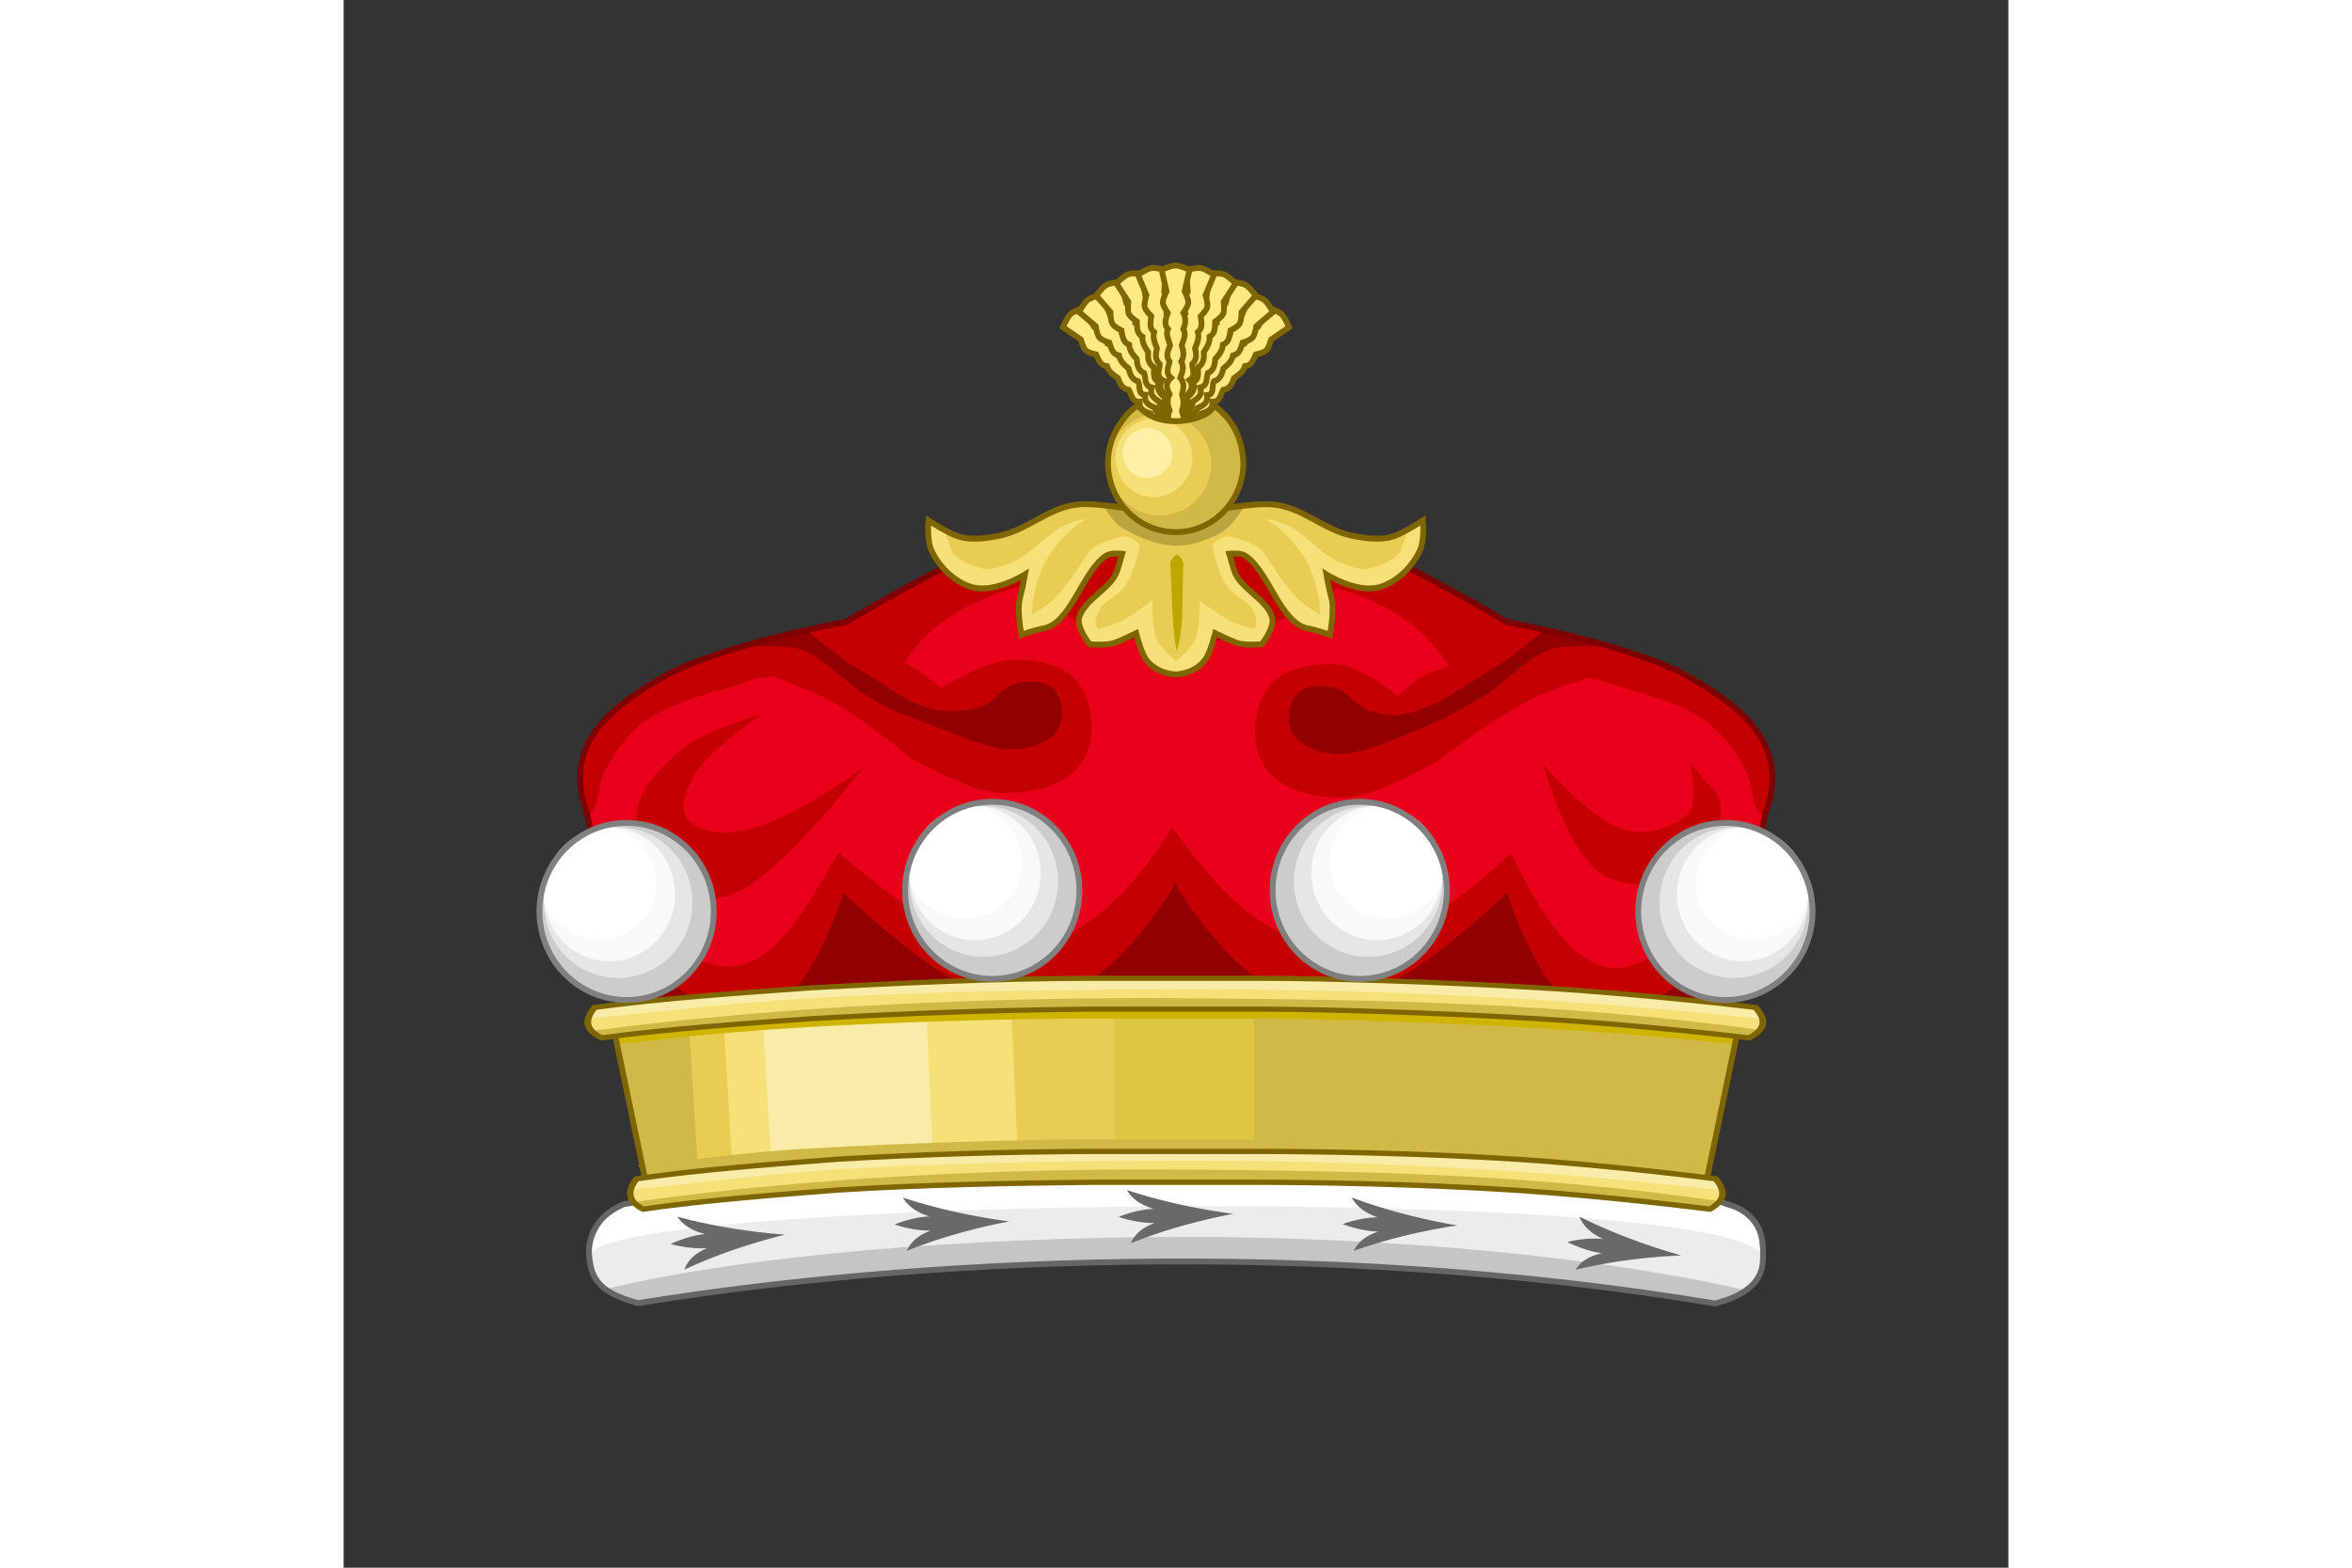 <svg xmlns="http://www.w3.org/2000/svg" width="1200" height="800" viewBox="-32.967 -44.852 285.714 269.109"><rect x="-32.967" y="-44.852" width="285.714" height="269.109" fill="#333333" stroke="none"/><g stroke-width="1.207"><path d="M198.74 148.7H21.04L8.878 95.366C4.635 83.75 11.622 77.436 21.986 71.51c9.523-5.447 31.238-9.391 31.238-9.391s19.495-11.724 28.027-14.024c11.611-3.13 28.494 1.235 28.639 1.235.145 0 17.027-4.365 28.639-1.235 8.532 2.3 28.027 14.024 28.027 14.024s21.714 3.944 31.238 9.391c10.364 5.928 17.35 12.241 13.108 23.857z" fill="#e9001a"/><path d="M10.194 101.536l1.724 7.164 9.12 40h177.457l9.12-40 2.113-7.164c-13.077 9.478-23.915 39.347-42.35 0-27.668 26.674-43.847 16.151-58.096-4.364-21.561 33.926-39.7 18.954-57.28 4.364-9.519 15.869-18.24 34.598-41.808 0z" fill="#c40000"/><path d="M109.767 148.7H21.039l-9.12-40s7.771 12.725 13.553 16.851c2.77 1.977 6.171 3.314 9.514 3.35 2.918.033 6.087-.809 8.362-2.74 4.998-4.246 9.514-17.668 9.514-17.668s11.089 10.403 17.588 14.012c3.766 2.091 7.858 4.105 12.11 4.264 3.867.145 9.605-1.645 12.974-3.655 6.807-4.058 14.993-16.753 14.233-16.753-.76 0 7.426 12.695 14.232 16.753 3.37 2.01 9.108 3.8 12.975 3.655 4.252-.159 8.343-2.173 12.11-4.264 6.499-3.61 17.587-14.012 17.587-14.012s4.517 13.422 9.515 17.667c2.274 1.932 5.443 2.774 8.361 2.742 3.343-.037 6.744-1.374 9.515-3.351 5.781-4.126 13.553-16.851 13.553-16.851l-9.12 40z" fill="#920000"/><g fill="#c40000"><path d="M8.878 95.301c-4.243-11.616 2.744-17.93 13.108-23.857 9.523-5.446 31.238-9.391 31.238-9.391s19.495-11.724 28.027-14.024c11.611-3.13 28.494 1.235 28.639 1.235l.52.472c-19.182 5.981-44.128 3.209-50.96 27.946-9.803-6.762-17.274-7.609-23.55-5.426-6.315 2.195-14.572 3.464-19.628 8.853-1.497 1.596-3.96 4.967-4.8 7.37-1.076 3.084-.496 5.22-2.594 6.822z"/><path d="M210.694 95.301c4.242-11.616-2.744-17.93-13.108-23.857-9.524-5.446-31.238-9.391-31.238-9.391s-19.495-11.724-28.027-14.024c-11.611-3.13-28.494 1.235-28.639 1.235l-.52.472c19.181 5.981 44.128 3.209 50.96 27.946 9.803-6.762 17.274-7.609 23.55-5.426 6.315 2.195 14.572 3.464 19.628 8.853 1.496 1.596 3.96 4.967 4.8 7.37 1.076 3.084.496 5.22 2.594 6.822z"/></g><path d="M36.157 69.595s8.548 3.045 12.664 4.975c6.593 3.091 15.3 10.545 15.3 10.545 4.283 2.352 11.023 6.004 15.848 6.15 4.944.15 11.19-1.1 13.907-5.467 2.313-3.716 1.887-9.773-.647-13.325-2.4-3.365-7.33-4.13-11.32-4.1-4.467.034-12.357 4.891-12.357 4.891s-4.187-3.808-7.473-4.747c-4.41-1.259-11.848-2.194-11.848-2.194zm152.431-.575s-10.586 3.092-15.682 5.226c-7.345 3.075-18.187 11.641-18.187 11.641-4.348 2.214-11.022 6.004-15.847 6.15-4.944.15-11.19-1.1-13.907-5.467-2.313-3.716-1.887-9.773.647-13.325 2.4-3.365 7.33-4.13 11.32-4.1 4.466.034 10.996 5.467 10.996 5.467s3.284-3.43 6.57-4.369c4.41-1.259 10.759-6.509 10.759-6.509z" fill="#c40000"/><path d="M44.914 66.482c4.177 1.063 8.259 5.96 12.008 8.175 5.817 3.439 7.792 3.679 13.62 5.932 4.113 1.59 8.468 3.727 12.808 3.101 2.405-.346 5.3-1.38 6.404-3.664.939-1.941.632-4.916-.8-6.484-1.503-1.645-4.284-1.584-6.405-1.128-2.272.489-3.704 3.07-5.87 3.947-1.515.613-4.803.846-4.803.846s-4.557.192-8.55-2.268c-3.031-1.867-6.013-3.823-9.072-5.638-2.464-1.462-8.005-6.202-8.005-6.202l-12.541 3.383s7.575-.924 11.206 0zm129.743 0c-4.176 1.063-8.258 5.96-12.007 8.175-5.818 3.439-7.793 4.451-13.62 6.704-4.113 1.59-8.468 3.727-12.808 3.101-2.406-.346-5.3-1.38-6.404-3.664-.939-1.941-.632-4.916.8-6.484 1.503-1.645 4.284-1.584 6.404-1.128 2.273.49 3.705 3.07 5.87 3.947 1.516.614 4.804.846 4.804.846s4.556-.58 8.55-3.04c3.03-1.867 6.013-3.823 9.072-5.638 2.463-1.462 8.005-6.202 8.005-6.202l12.541 3.383s-7.575-.924-11.207 0z" fill="#920000"/><path d="M38.952 77.692s-9.966 2.76-13.863 6.072c-3.532 3.003-7.803 6.999-7.777 11.788.034 6.146 3.917 11.736 9.468 13.574 3.197 1.059 7.303-.264 10.143-2.143 7.631-5.053 19.272-20.004 19.272-20.004S41.852 97.62 33.542 98.053c-2.741.142-6.427-.334-7.777-2.858-1.076-2.013.237-4.798 1.353-6.787 2.648-4.722 11.834-10.716 11.834-10.716zm133.892 8.573s4.214 15.28 10.143 18.932c3.798 2.338 9.37 2.303 13.187 0 4.43-2.674 9.547-10.327 6.086-14.289l-4.058-4.643s1.42 6.968-.338 8.573c-2.73 2.491-6.94 3.59-10.481 2.857-5.928-1.228-14.539-11.43-14.539-11.43zM80.878 53.402s8.828 7.022 13.862 9.288c5.231 2.353 10.972 2.89 16.568 2.857 4.576-.027 9.184-.663 13.524-2.5 6.179-2.616 17.582-10.002 17.582-10.002l-27.05-5-5.747 1.428z" fill="#c40000"/><path d="M297.316 732.13H76.793l-15.091-62.649c-5.265-13.645 3.405-21.06 16.266-28.023 11.819-6.398 38.766-11.032 38.766-11.032s24.193-13.771 34.78-16.473c14.41-3.677 35.36 1.45 35.54 1.45.18 0 21.131-5.127 35.54-1.45 10.588 2.702 34.78 16.473 34.78 16.473s26.948 4.634 38.766 11.032c12.862 6.962 21.532 14.378 16.267 28.023z" fill="none" stroke="maroon" transform="matrix(.806 0 0 .851 -40.843 -474.575)"/></g><g stroke-width="1.109"><g fill="#ffe981" stroke="#806600"><path d="M247.993 521.148l-1.213-.896c-.837-.611.369-1.304.053-2.402-.825-.623-1.788-1.117-2.096-2.223-1.027-.434-1.796-1.11-2.095-2.223-1.119-.35-2.224-.71-2.096-2.223-1.544.048-1.543-1.346-2.095-2.223-1.27-.208-1.722-1.18-2.095-2.224-.877-.574-1.753-1.15-2.096-2.223-1.337-.145-1.628-1.266-2.095-2.223 0 0-1.475-.26-1.994-.742-.551-.512-.94-2.052-.94-2.052l-3.454-2.308s.703-1.783 1.403-2.436c.7-.653 2.528-1.23 2.528-1.23l2.063 3.605s1.509.493 1.982 1.078c.446.552.602 2.04.602 2.04 1.07.395 1.732 1.17 2.073 2.245 1.165.306 1.62 1.274 2.073 2.244.952.505 1.84 1.07 2.073 2.244 1.132.337 1.664 1.234 2.073 2.244 1.367.118 1.554 1.336 2.073 2.244.701.457 1.407.772 2.073 2.245.698.56 1.42.405 2.073 2.244 1.164.307-.526 1.451-.075 2.423l-.44 2.503-.358.269z" transform="matrix(-.891 0 0 .913 330.448 -442.6)"/><path d="M248.61 520.552l-2.389-.88c-.77-.694.405-1.482.205-2.607-.756-.705-.41-1.296-.6-2.428-.978-.538-2.206-1.111-2.388-2.25-1.077-.463-2.139-.937-1.854-2.428-1.541-.112-.862-1.676-1.32-2.606-1.243-.338-1.591-1.351-1.855-2.429-.812-.662-1.624-1.325-1.854-2.428-1.314-.283-1.488-1.428-1.854-2.428 0 0-1.44-.41-1.906-.945-.495-.566-.721-2.138-.721-2.138l-3.197-2.653s.883-1.7 1.647-2.278c.764-.577 2.642-.962 2.642-.962l1.678 3.8s1.45.647 1.86 1.278c.386.594.388 2.092.388 2.092 1.024.502 1.602 1.342 1.83 2.446 1.127.425 1.48 1.435 1.829 2.447.895.6 1.718 1.255 1.83 2.447 1.09.452 1.526 1.4 1.829 2.447 1.347.258 1.406 1.49 1.83 2.446.65.527 1.319.913 1.829 2.447.635.63.117.55.576 2.447 1.126.426-.577 1.612-.23 2.626l.194 2.537z" transform="matrix(-.891 0 0 .913 330.448 -442.6)"/><path d="M247.655 520.655l-2.225-1.233c-.655-.804.086-1.54.06-2.683-.64-.813.344-1.714.328-2.862-.883-.681-1.455-1.53-1.462-2.683-.993-.622-1.97-1.252-1.461-2.682-1.506-.346-1.151-1.694-1.462-2.683-1.176-.523-1.366-1.578-1.462-2.683-.702-.778-1.402-1.558-1.461-2.682-1.256-.481-1.253-1.639-1.462-2.683 0 0-1.36-.626-1.74-1.225-.402-.635-.386-2.223-.386-2.223l-2.755-3.11s1.133-1.546 1.976-2c.843-.453 2.757-.548 2.757-.548l1.08 4.012s1.334.86 1.642 1.547c.292.647.065 2.126.065 2.126.935.654 1.377 1.572 1.434 2.698 1.05.592 1.244 1.643 1.435 2.697.792.73 1.506 1.502 1.434 2.697 1.01.614 1.295 1.616 1.435 2.698 1.291.46 1.163 1.687 1.434 2.697.562.62 1.165 1.104 1.435 2.697.532.72-.52.932-.356 2.877 1.048.592-.276 1.642-.087 2.697l-.196 2.537h0z" transform="matrix(-.891 0 0 .913 330.448 -442.6)"/><path d="M248.005 520.85l-2.036-1.526c-.539-.886 1.474-2.08 1.604-3.215-.522-.892-1.222-1.718-1.081-2.857-.782-.796-1.233-1.714-1.082-2.858-.898-.751-1.78-1.51-1.08-2.857-1.445-.548-.91-1.835-1.082-2.857-1.094-.68-1.137-1.75-1.081-2.858-.59-.867-1.177-1.735-1.082-2.857-1.178-.647-1.017-1.794-1.08-2.857 0 0-1.263-.806-1.557-1.451-.312-.684-.079-2.255-.079-2.255l-2.304-3.457s1.334-1.377 2.231-1.711c.897-.335 2.806-.166 2.806-.166l.52 4.121s1.205 1.035 1.417 1.757c.2.68-.227 2.115-.227 2.115.837.775 1.15 1.745 1.053 2.868.958.73 1.007 1.799 1.052 2.869.685.83 1.287 1.693 1.052 2.868.916.745 1.062 1.777 1.053 2.868 1.216.633.921 1.83 1.052 2.868.472.69 1.003 1.252 1.053 2.868.428.785-1.53 1.277-1.633 3.226.957.73 1.009 1.797 1.052 2.868l-.54 2.486h0z" transform="matrix(-.891 0 0 .913 330.448 -442.6)"/><path d="M247.589 521.029l-.47-1.872c-.369-.97-.877-1.914-.542-3.007-.35-.972-.888-1.912-.541-3.007-.623-.924-.899-1.91-.541-3.006-.747-.904-1.476-1.81-.542-3.007-1.32-.803-.558-1.97-.54-3.007-.952-.867-.8-1.928-.542-3.006-.42-.96-.84-1.921-.541-3.007-1.04-.852-.673-1.95-.542-3.007 0 0-1.093-1.022-1.264-1.71-.182-.73.334-2.232.334-2.232l-1.634-3.82s1.563-1.11 2.506-1.275c.943-.165 2.79.35 2.79.35l-.242 4.147s.995 1.237 1.072 1.986c.072.705-.61 2.038-.61 2.038.682.915.812 1.926.511 3.012.81.892.662 1.952.511 3.012.522.943.956 1.9.511 3.012.764.9.72 1.942.51 3.012 1.081.845.572 1.968.512 3.012.338.765.757 1.415.51 3.012.279.85-.285 1.115-.741 3.012.807.893.663 1.952.51 3.012l-.986 2.346h0z" transform="matrix(-.891 0 0 .913 330.448 -442.6)"/><path d="M247.993 521.148l-1.213-.896c-.837-.611.369-1.304.053-2.402-.825-.623-1.788-1.117-2.096-2.223-1.027-.434-1.796-1.11-2.095-2.223-1.119-.35-2.224-.71-2.096-2.223-1.544.048-1.543-1.346-2.095-2.223-1.27-.208-1.722-1.18-2.095-2.224-.877-.574-1.753-1.15-2.096-2.223-1.337-.145-1.628-1.266-2.095-2.223 0 0-1.475-.26-1.994-.742-.551-.512-.94-2.052-.94-2.052l-3.454-2.308s.703-1.783 1.403-2.436c.7-.653 2.528-1.23 2.528-1.23l2.063 3.605s1.509.493 1.982 1.078c.446.552.602 2.04.602 2.04 1.07.395 1.732 1.17 2.073 2.245 1.165.306 1.62 1.274 2.073 2.244.952.505 1.84 1.07 2.073 2.244 1.132.337 1.664 1.234 2.073 2.244 1.367.118 1.554 1.336 2.073 2.244.701.457 1.407.772 2.073 2.245.698.56 1.42.405 2.073 2.244 1.164.307-.526 1.451-.075 2.423l-.44 2.503-.358.269z" transform="matrix(.891 0 0 .913 -110.669 -442.6)"/><path d="M248.61 520.552l-2.389-.88c-.77-.694.405-1.482.205-2.607-.756-.705-.41-1.296-.6-2.428-.978-.538-2.147-1.17-2.329-2.31-1.076-.462-2.139-.936-1.854-2.428-1.541-.111-.921-1.616-1.38-2.546-1.242-.338-1.59-1.351-1.854-2.429-.812-.662-1.624-1.325-1.854-2.428-1.314-.283-1.488-1.428-1.854-2.428 0 0-1.44-.41-1.906-.945-.495-.566-.721-2.138-.721-2.138l-3.197-2.653s.883-1.7 1.647-2.278c.764-.577 2.642-.962 2.642-.962l1.678 3.8s1.45.647 1.86 1.278c.386.594.388 2.092.388 2.092 1.024.502 1.602 1.342 1.83 2.446 1.127.425 1.48 1.435 1.829 2.447.895.6 1.718 1.255 1.83 2.447 1.09.452 1.526 1.4 1.829 2.447 1.347.258 1.406 1.49 1.83 2.446.65.527 1.319.913 1.829 2.447.635.63.117.55.576 2.447 1.126.426-.577 1.612-.23 2.626l.194 2.537z" transform="matrix(.891 0 0 .913 -110.669 -442.6)"/><path d="M247.655 520.655l-2.225-1.233c-.655-.804.086-1.54.06-2.683-.64-.813.344-1.714.328-2.862-.883-.681-1.455-1.53-1.462-2.683-.993-.622-1.97-1.252-1.461-2.682-1.506-.346-1.151-1.694-1.462-2.683-1.176-.523-1.366-1.578-1.462-2.683-.702-.778-1.402-1.558-1.461-2.682-1.256-.481-1.253-1.639-1.462-2.683 0 0-1.36-.626-1.74-1.225-.402-.635-.386-2.223-.386-2.223l-2.755-3.11s1.133-1.546 1.976-2c.843-.453 2.757-.548 2.757-.548l1.08 4.012s1.334.86 1.642 1.547c.292.647.065 2.126.065 2.126.935.654 1.377 1.572 1.434 2.698 1.05.592 1.244 1.643 1.435 2.697.792.73 1.506 1.502 1.434 2.697 1.01.614 1.295 1.616 1.435 2.698 1.291.46 1.163 1.687 1.434 2.697.562.62 1.165 1.104 1.435 2.697.532.72-.52.932-.356 2.877 1.048.592-.276 1.642-.087 2.697l-.196 2.537h0z" transform="matrix(.891 0 0 .913 -110.669 -442.6)"/><path d="M248.005 520.85l-2.036-1.526c-.539-.886 1.474-2.08 1.604-3.215-.522-.892-1.222-1.718-1.081-2.857-.782-.796-1.233-1.714-1.082-2.858-.898-.751-1.78-1.51-1.08-2.857-1.445-.548-.91-1.835-1.082-2.857-1.094-.68-1.137-1.75-1.081-2.858-.59-.867-1.177-1.735-1.082-2.857-1.178-.647-1.017-1.794-1.08-2.857 0 0-1.263-.806-1.557-1.451-.312-.684-.079-2.255-.079-2.255l-2.304-3.457s1.334-1.377 2.231-1.711c.897-.335 2.806-.166 2.806-.166l.52 4.121s1.205 1.035 1.417 1.757c.2.68-.227 2.115-.227 2.115.837.775 1.15 1.745 1.053 2.868.958.73 1.007 1.799 1.052 2.869.685.83 1.287 1.693 1.052 2.868.916.745 1.062 1.777 1.053 2.868 1.216.633.921 1.83 1.052 2.868.472.69 1.003 1.252 1.053 2.868.428.785-1.53 1.277-1.633 3.226.957.73 1.009 1.797 1.052 2.868l-.54 2.486h0z" transform="matrix(.891 0 0 .913 -110.669 -442.6)"/><path d="M247.589 521.029l-.47-1.872c-.369-.97-.877-1.914-.542-3.007-.35-.972-.888-1.912-.541-3.007-.623-.924-.899-1.91-.541-3.006-.747-.904-1.476-1.81-.542-3.007-1.32-.803-.558-1.97-.54-3.007-.952-.867-.8-1.928-.542-3.006-.42-.96-.84-1.921-.541-3.007-1.04-.852-.673-1.95-.542-3.007 0 0-1.093-1.022-1.264-1.71-.182-.73.334-2.232.334-2.232l-1.634-3.82s1.563-1.11 2.506-1.275c.943-.165 2.79.35 2.79.35l-.242 4.147s.995 1.237 1.072 1.986c.072.705-.61 2.038-.61 2.038.682.915.812 1.926.511 3.012.81.892.662 1.952.511 3.012.522.943.956 1.9.511 3.012.764.9.72 1.942.51 3.012 1.081.845.572 1.968.512 3.012.338.765.757 1.415.51 3.012.279.85-.285 1.115-.741 3.012.807.893.663 1.952.51 3.012l-.986 2.346h0z" transform="matrix(.891 0 0 .913 -110.669 -442.6)"/><path d="M247.462 521.053l-1.375-2.14c-.196-1.02-.272-2.038.246-3.056-.177-1.018-.545-2.037-.015-3.055-.455-1.018-.556-2.037-.015-3.055-.58-1.018-.871-2.037.255-3.055-1.162-1.018-.447-2.037-.252-3.055-.788-1.018-.336-2.037.103-3.055-.25-1.018-.912-2.037-.43-3.055-.878-1.018-.327-2.037-.016-3.055 0 0-.9-1.195-.951-1.903-.053-.75.713-2.14.713-2.14l-.951-4.044s1.73-.825 2.688-.825c.957 0 2.687.825 2.687.825l-.951 4.043s.767 1.39.713 2.141c-.05.708-.951 1.903-.951 1.903.514 1.018.468 2.037-.015 3.055.643 1.018.019 2.037-.312 3.055.352 1.018.555 2.037-.075 3.055.598 1.018.197 2.037-.193 3.055.918 1.018.57 2.125.331 3.143.202.812.503 1.524-.015 3.055.127.886.761 1.265-.016 3.055.642 1.019.505 1.949.172 2.967l-1.376 2.14h0z" transform="matrix(.891 0 0 .913 -110.669 -442.6)"/></g><path d="M109.89 70.65s-3.424-.07-5.187-2.724c-.8-1.204-1.597-4.36-1.597-4.36s-2.258 1.135-3.691 1.658c-1.35.493-4.293.25-4.293.25s-2.303-2.896-1.783-4.633c.975-3.251 5.619-4.917 6.573-8.175l.799-2.725s-1.9-.201-2.662.273c-4.162 2.591-6.045 11.601-10.83 12.534-1.864.364-3.807 1.09-3.807 1.09s-.819-4.183-.266-6.267c.493-1.86.879-4.087.879-4.087s-5.226 3.304-9.13 2.18c-2.964-.854-5.59-3.423-6.919-6.268-.843-1.804-.532-5.177-.532-5.177s3.182 2.104 5.056 2.725c2.11.699 4.47.392 6.654 0 5.39-.968 8.91-4.539 14.371-4.905 4.532-.304 17.033 0 16.365 0-.668 0 11.833-.304 16.364 0 5.46.366 8.982 3.937 14.372 4.905 2.184.392 4.543.699 6.653 0 1.874-.62 5.057-2.725 5.057-2.725s.31 3.373-.532 5.177c-1.329 2.845-3.956 5.414-6.92 6.268-3.903 1.124-9.129-2.18-9.129-2.18s.386 2.228.879 4.087c.552 2.084-.266 6.267-.266 6.267s-1.944-.726-3.807-1.09c-4.785-.933-6.668-9.943-10.83-12.534-.763-.474-2.662-.273-2.662-.273l.798 2.725c.955 3.258 5.599 4.924 6.573 8.175.52 1.737-1.782 4.632-1.782 4.632s-2.943.244-4.293-.249c-1.433-.523-3.691-1.658-3.691-1.658s-.797 3.156-1.597 4.36c-1.764 2.654-5.187 2.725-5.187 2.725z" fill="#f6e078"/><path d="M109.89 68.599s-2.774-2.186-3.418-3.985c-.671-1.87-.65-6.376-.65-6.376s-3.345 2.505-5.188 3.454c-1.443.743-4.152 1.46-4.152 1.46s-.498-.896-.39-1.46c.155-.799.438-1.602.909-2.258 1-1.394 2.868-1.946 3.892-3.321 2.217-2.978 2.758-7.489 2.758-7.489s-1.536-1.678-3.147-1.323c-1.752.386-4.62 1.263-5.709 2.72 0 0-3.396 5.625-6.097 8.217-1.024.983-3.503 2.391-3.503 2.391s.043-2.145.26-3.188c.409-1.972 1.004-3.94 1.946-5.712 1.178-2.217 3.422-4.939 5.448-6.376l1.687-1.195s-1.961.414-2.984.797c-3.695 1.384-6.626 5.686-10.249 6.907-1.358.458-2.873 1.183-4.281.93-1.717-.309-4.412-1.354-5.449-2.79-.492-.681-1.442-3.988-1.442-3.988.987.327 2.567 1.168 4.193 1.366 1.851.225 3.762-.227 4.925-.436 5.39-.968 8.439-5.083 13.9-5.449 4.531-.304 17.504 1.27 16.74 1.27-.762 0 12.388-1.574 16.92-1.27 5.46.366 8.332 4.48 13.722 5.449 1.162.209 3.073.661 4.924.436 1.627-.198 3.207-1.04 4.194-1.366 0 0-.95 3.307-1.443 3.989-1.036 1.435-3.731 2.48-5.448 2.789-1.408.253-2.924-.472-4.282-.93-3.623-1.22-6.554-5.523-10.249-6.907-1.022-.383-2.983-.797-2.983-.797l1.686 1.195c2.027 1.437 4.27 4.16 5.449 6.376.941 1.772 1.537 3.74 1.946 5.712.216 1.043.26 3.188.26 3.188s-2.48-1.408-3.503-2.39c-2.702-2.593-6.098-8.217-6.098-8.217-1.088-1.458-3.956-2.335-5.708-2.72-1.612-.356-3.147 1.322-3.147 1.322s.54 4.51 2.758 7.489c1.023 1.375 2.892 1.927 3.892 3.32.47.657.753 1.46.908 2.259.109.564-.39 1.46-.39 1.46s-2.708-.717-4.15-1.46c-1.844-.95-5.19-3.454-5.19-3.454s.022 4.506-.649 6.376c-.645 1.799-3.418 3.985-3.418 3.985z" fill="#e7cd54"/><path d="M97.088 41.469s1.94 3.367 3.688 4.38c2.649 1.535 6.07 2.945 9.114 2.99 2.495.037 5.844-1.096 7.979-2.418 1.861-1.153 4.227-4.952 4.227-4.952l-12.229 1.392z" fill="#baa440"/><path d="M187.054 638.75s-3.84-.078-5.82-2.986c-.897-1.32-1.79-4.777-1.79-4.777s-2.535 1.243-4.142 1.817c-1.515.54-4.817.273-4.817.273s-2.584-3.173-2-5.076c1.093-3.563 6.304-5.389 7.375-8.958l.896-2.986s-2.132-.221-2.986.298c-4.67 2.84-6.783 12.713-12.153 13.736-2.09.398-4.27 1.194-4.27 1.194s-.919-4.584-.299-6.868c.553-2.037.986-4.479.986-4.479s-5.863 3.62-10.242 2.39c-3.326-.936-6.274-3.751-7.764-6.869-.945-1.977-.597-5.673-.597-5.673s3.57 2.306 5.673 2.986c2.368.766 5.014.43 7.465 0 6.048-1.061 9.998-5.621 16.125-6.023 5.084-.333 19.11 2.592 18.36 2.592s13.276-2.925 18.361-2.592c6.127.402 10.077 4.962 16.124 6.023 2.451.43 5.098.766 7.465 0 2.103-.68 5.674-2.986 5.674-2.986s.348 3.696-.597 5.673c-1.49 3.118-4.438 5.933-7.764 6.868-4.38 1.232-10.242-2.389-10.242-2.389s.432 2.442.986 4.48c.62 2.283-.3 6.867-.3 6.867s-2.18-.796-4.27-1.194c-5.37-1.023-7.481-10.896-12.152-13.736-.855-.52-2.986-.298-2.986-.298l.896 2.986c1.07 3.57 6.281 5.395 7.375 8.958.583 1.903-2 5.076-2 5.076s-3.303.267-4.817-.273c-1.608-.574-4.141-1.817-4.141-1.817s-.894 3.458-1.792 4.777c-1.979 2.908-5.82 2.986-5.82 2.986z" fill="none" stroke="#806600" transform="matrix(.891 0 0 .913 -56.829 -512.251)"/><path d="M108.9 51.755s.513-1.362 1.132-1.362c.619 0 1.132 1.362 1.132 1.362-.294 4.916.218 11.026-1.132 15.13-.845-3.414-.822-10.072-1.132-15.13z" fill="#bea800"/><g transform="matrix(.891 0 0 .913 -56.829 -512.251)"><path d="M200.094 598.945c0 7.201-5.838 13.04-13.04 13.04-7.201 0-13.04-5.839-13.04-13.04-.01-3.533 1.454-6.667 3.82-9.221.59-.59 1.236-1.124 1.93-1.592 1.8 2.227 4.614 3.009 7.291 2.994 3.78-.021 7.286-1.629 7.29-2.994.694.468 1.34 1.002 1.93 1.592 2.51 2.488 3.679 5.742 3.82 9.22z" fill="#d1b948"/><path d="M193.902 599.272c0 5.288-4.433 9.575-9.902 9.575-5.469 0-9.902-4.287-9.902-9.575 0-4.622 3.387-8.48 7.891-9.378 1.678.69 3.805 1.566 6.717.951 3.094 1.62 5.196 4.786 5.196 8.427z" fill="#e7cd54"/><ellipse transform="matrix(1.115 0 0 1.214 -21.584 -128.182)" cx="183.347" cy="598.184" rx="6.637" ry="6.093" fill="#f6e078"/><ellipse transform="matrix(.721 0 0 .768 49.444 137.73)" cx="183.347" cy="598.184" rx="6.637" ry="6.093" fill="#ffefa7"/><path d="M200.094 598.945c0 7.201-5.838 13.04-13.04 13.04-7.201 0-13.04-5.839-13.04-13.04-.01-3.533 1.454-6.667 3.82-9.221.59-.59 1.236-1.124 1.93-1.592 1.8 2.227 4.614 3.009 7.291 2.994 3.78-.021 7.286-1.629 7.29-2.994.694.468 1.34 1.002 1.93 1.592 2.51 2.488 3.679 5.742 3.82 9.22z" fill="none" stroke="#806600"/></g></g><g stroke-width=".991"><g stroke-width="1.165" color="#000" font-weight="400" font-family="Bitstream Vera Sans"><path style="line-height:normal;-inkscape-font-specification:'Bitstream Vera Sans';text-indent:0;text-align:start;text-decoration-line:none;text-transform:none;marker:none" d="M51.064 153.341s-.034.023-.054.027c-.017.004-.036-.002-.054 0-10.711.829-24.824 6.88-35.878 8.5-2.171.937-3.637 2.18-4.537 3.563-1.155 1.775-1.591 3.755-1.334 5.672.256 1.9.592 3.714 2.748 5.338 1.14.86 2.89 1.665 5.617 2.401 46.327-7.517 115.726-11.394 184.835.054 2.307-.586 4.054-1.355 5.33-2.268 1.969-1.406 2.82-3.154 2.881-5.1.063-1.989.147-4.719-1.57-6.864-1-1.249-2.493-2.285-4.63-2.822 0 0-18.822-7.375-35.798-8.474-17.03-1.102-35.689-1.367-44.673-1.367H95.63c-14.867.062-31.266-5.299-44.566 1.34z" overflow="visible" fill="#fff"/><path style="line-height:normal;-inkscape-font-specification:'Bitstream Vera Sans';text-indent:0;text-align:start;text-decoration-line:none;text-transform:none;marker:none" d="M9.207 171.103c.256 1.9.592 3.714 2.748 5.338 1.14.86 2.89 1.665 5.617 2.401 46.327-7.517 115.726-11.394 184.835.054 2.307-.586 4.054-1.355 5.33-2.268 1.969-1.406 2.82-3.154 2.881-5.1 3.166-13.537-204.928-11.118-201.41-.425z" overflow="visible" fill="#ececec"/><path style="line-height:normal;-inkscape-font-specification:'Bitstream Vera Sans';text-indent:0;text-align:start;text-decoration-line:none;text-transform:none;marker:none" d="M11.955 176.441c1.14.86 2.89 1.665 5.617 2.401 46.327-7.517 115.726-11.394 184.835.054 2.307-.586 4.054-1.355 5.33-2.268-30.588-6.919-69.168-9.305-98.803-9.151-34.474.179-71.991 2.917-96.98 8.964z" overflow="visible" fill="#c5c5c5"/><path style="line-height:normal;-inkscape-font-specification:'Bitstream Vera Sans';text-indent:0;text-align:start;text-decoration-line:none;text-transform:none;marker:none" d="M51.064 153.341s-.034.023-.054.027c-.017.004-.036-.002-.054 0-10.711.829-24.824 6.88-35.878 8.5-2.171.937-3.637 2.18-4.537 3.563-1.155 1.775-1.591 3.755-1.334 5.672.256 1.9.592 3.714 2.748 5.338 1.14.86 2.89 1.665 5.617 2.401 46.327-7.517 115.726-11.394 184.835.054 2.307-.586 4.054-1.355 5.33-2.268 1.969-1.406 2.82-3.154 2.881-5.1.063-1.989.147-4.719-1.57-6.864-1-1.249-2.493-2.285-4.63-2.822 0 0-18.822-7.375-35.798-8.474-17.03-1.102-35.689-1.367-44.673-1.367H95.63c-14.867.062-31.266-5.299-44.566 1.34z" overflow="visible" fill="none" stroke="#666" stroke-width="1"/></g><path d="M119.717 163.515a109.682 109.682 0 01-10.252-1.858 95.277 95.277 0 01-8.01-2.225c.738 1.2 1.892 2.4 4.605 3.235-2.177.024-4.99.915-5.997 1.376 1.071.405 4.004 1.127 6.177 1.034-2.579.977-3.548 2.248-4.105 3.484a87.55 87.55 0 017.2-2.513 103.035 103.035 0 0110.382-2.533zm-76.931 3.576c-3.664-.288-7.1-.726-10.338-1.294a95.276 95.276 0 01-8.12-1.783c.803 1.159 2.02 2.293 4.775 2.978-2.173.144-4.933 1.187-5.913 1.702 1.092.346 4.06.906 6.224.695-2.52 1.116-3.42 2.438-3.907 3.703a87.555 87.555 0 017.052-2.903 103.036 103.036 0 0110.227-3.098zm153.804 3.567a109.685 109.685 0 01-9.878-3.315 95.28 95.28 0 01-7.605-3.356c.557 1.295 1.526 2.648 4.09 3.865-2.158-.29-5.07.186-6.133.497 1.003.555 3.8 1.692 5.964 1.914-2.692.595-3.835 1.713-4.563 2.856a87.551 87.551 0 017.487-1.45c3.312-.495 6.846-.84 10.638-1.01zm-115.312-5.842a109.682 109.682 0 01-10.252-1.858 95.277 95.277 0 01-8.01-2.225c.738 1.2 1.891 2.4 4.605 3.235-2.178.024-4.99.915-5.998 1.376 1.072.405 4.005 1.127 6.177 1.034-2.578.977-3.548 2.248-4.104 3.484a87.55 87.55 0 017.2-2.513 103.035 103.035 0 0110.382-2.533zm76.878.693c-3.62-.629-7-1.386-10.172-2.253a95.28 95.28 0 01-7.918-2.533c.691 1.229 1.798 2.472 4.477 3.41-2.177-.06-5.022.722-6.047 1.144 1.056.446 3.959 1.28 6.133 1.272-2.614.877-3.632 2.11-4.236 3.322a87.546 87.546 0 017.292-2.232 103.04 103.04 0 0110.471-2.13z" fill="#696969"/></g><g stroke-width="1.169"><path d="M18.73 157.65s10.312-.757 28.48-1.783c18.17-1.025 37.635-1.564 47.565-1.564h30.268c9.618 0 29.542.539 47.564 1.564 18.022 1.026 28.273 1.886 28.273 1.886l6.32-28.23s-64.75-5.843-97.291-5.843c-32.542 0-97.29 5.843-97.29 5.843z" fill="#d1b948" fill-rule="evenodd"/><path d="M97.876 123.746l25.353.125.055 30.275h-24.04z" style="marker:none" overflow="visible" fill="#ddc643" fill-rule="evenodd"/><path d="M26.116 128.05l73.24-4.516-.046 29.248-71.45 3.32z" style="marker:none" overflow="visible" fill="#e7cd54" fill-rule="evenodd"/><path d="M32.035 127.245l49.41-3.296 1.308 29.626-48.975 2.289z" style="marker:none" overflow="visible" fill="#f6e078" fill-rule="evenodd"/><path d="M38.743 126.59l28.143-1.812 1.308 29.68-13.854.504-13.854.502z" style="marker:none" overflow="visible" fill="#f8eca8" fill-rule="evenodd"/><path d="M94.498 150.74c-10.027 0-29.49.535-47.713 1.564-11.414.657-17.74 1.753-29.12 2.87l1.14 2.4c11.451-1.043 16.812-1.213 28.29-1.904 18.115-1.023 37.57-1.564 47.403-1.564h30.268c9.518 0 29.452.542 47.415 1.564 17.908 1.02 28.823 2.008 28.823 2.008l.548-2.273s-10.923-2.069-29.06-3.101c-18.081-1.03-38.008-1.565-47.726-1.565H94.498z" fill="#d1b948" fill-rule="evenodd"/><path d="M46.785 126.325c-18.284 1.032-34.097 3.118-34.097 3.118l1.144 4.993s15.21-1.982 33.263-3.001c18.114-1.023 37.57-1.43 47.402-1.43h30.268c9.518 0 29.752.625 47.716 1.647 17.908 1.02 33.495 2.784 33.495 2.784l.869-4.993s-16.217-2.086-34.354-3.118c-18.08-1.03-38.007-2.298-47.726-2.298H94.497c-15.937.275-31.827 1.382-47.712 2.298z" fill="#d0b500" fill-rule="evenodd"/><path d="M109.492 123.989a880.164 880.164 0 0197.39 5.332l-5.925 28.493c-32.195-2.89-58.548-3.663-91.1-3.918m.43-29.907a880.164 880.164 0 00-97.39 5.332l5.926 28.493c32.195-2.89 58.548-3.663 91.1-3.918" fill="none" stroke="#806600" stroke-width="1"/></g><g stroke-width="1.322" color="#000" font-weight="400" font-family="Bitstream Vera Sans"><path d="M46.908 124.673l-.027.021h-.027c-11.562.832-24.943 1.74-36.62 3.33-1.65 1.974-1.787 3.773 1.217 5.213 11.21-1.528 24.427-2.457 35.997-3.29 15.692-.909 31.513-1.477 47.294-1.633h30.268c9.44 0 29.376.576 47.294 1.654 17.836 1.074 36.052 3.268 36.052 3.268 3.108-1.587 2.77-3.362 1.08-5.212 0 0-18.383-2.255-36.591-3.35-18.127-1.092-38.038-1.655-47.835-1.655H94.742c-15.968.047-31.912.8-47.834 1.654z" style="line-height:normal;-inkscape-font-specification:'Bitstream Vera Sans';text-indent:0;text-align:start;text-decoration-line:none;text-transform:none;marker:none" overflow="visible" fill="#f6e078"/><path d="M210.695 130.093c.093-.874-.414-1.144-1.258-2.069 0 0-18.384-2.255-36.592-3.35-18.127-1.092-38.038-1.655-47.835-1.655H94.742c-15.968.047-31.912.8-47.834 1.654l-.027.021h-.027c-11.562.832-24.943 1.74-36.62 3.33-.825.987-1.272 1.082-1.137 1.959 13.503-1.256 24.912-2.681 37.978-3.463 20.738-1.24 42.815-1.48 62.574-1.541 19.703-.062 38.957.459 57.836 1.551a878.107 878.107 0 0143.21 3.563z" style="line-height:normal;-inkscape-font-specification:'Bitstream Vera Sans';text-indent:0;text-align:start;text-decoration-line:none;text-transform:none;marker:none" overflow="visible" fill="#f8eca8"/><path d="M9.762 132.094c.384.401.938.783 1.689 1.143 11.21-1.528 24.427-2.457 35.997-3.29 15.692-.909 31.513-1.477 47.294-1.633h30.268c9.44 0 29.376.576 47.294 1.654 17.836 1.074 36.052 3.268 36.052 3.268.974-.497 1.256-.788 1.618-1.319-34.496-4.708-65.838-5.18-98.924-5.414-32.23-.229-68.542 1.256-101.288 5.59z" style="line-height:normal;-inkscape-font-specification:'Bitstream Vera Sans';text-indent:0;text-align:start;text-decoration-line:none;text-transform:none;marker:none" overflow="visible" fill="#d1b948"/><path d="M-644.322 561.769l-.031.03h-.032c-13.369 1.258-28.842 2.629-42.343 5.032-1.91 2.982-2.068 5.7 1.406 7.875 12.963-2.307 28.246-3.711 41.625-4.969 18.145-1.374 36.44-2.233 54.687-2.468h35c10.916 0 33.969.87 54.688 2.5 20.625 1.622 41.687 4.937 41.687 4.937 3.595-2.398 3.204-5.08 1.25-7.875 0 0-21.257-3.406-42.312-5.062-20.96-1.65-43.984-2.5-55.313-2.5h-35c-18.464.072-36.9 1.21-55.312 2.5z" style="line-height:normal;-inkscape-font-specification:'Bitstream Vera Sans';text-indent:0;text-align:start;text-decoration-line:none;text-transform:none;marker:none" overflow="visible" fill="none" stroke="#806600" transform="matrix(.865 0 0 .662 604.12 -247.153)"/></g><g stroke-width="1.371" color="#000" font-weight="400" font-family="Bitstream Vera Sans"><path d="M51.328 154.087l-.025.02h-.025c-10.75.832-23.193 1.74-34.05 3.33-1.535 1.974-1.662 3.774 1.131 5.213 10.424-1.527 22.713-2.457 33.471-3.289 14.59-.91 29.302-1.478 43.975-1.634h28.144c8.777 0 27.314.576 43.975 1.655 16.584 1.074 33.521 3.268 33.521 3.268 2.89-1.587 2.577-3.363 1.005-5.213 0 0-17.093-2.254-34.024-3.35-16.854-1.092-35.368-1.655-44.477-1.655H95.805c-14.847.048-29.672.8-44.477 1.655z" style="line-height:normal;-inkscape-font-specification:'Bitstream Vera Sans';text-indent:0;text-align:start;text-decoration-line:none;text-transform:none;marker:none" overflow="visible" fill="#f6e078"/><path d="M203.62 159.506c.087-.873-.384-1.144-1.17-2.069 0 0-17.093-2.254-34.024-3.35-16.854-1.092-35.368-1.655-44.477-1.655H95.805c-14.847.048-29.672.8-44.477 1.655l-.025.02h-.025c-10.75.832-23.193 1.74-34.05 3.33-.767.987-1.183 1.083-1.057 1.96 12.555-1.256 23.164-2.682 35.312-3.464 19.283-1.24 39.81-1.479 58.183-1.54 18.32-.062 36.223.458 53.777 1.55a760.404 760.404 0 0140.178 3.563z" style="line-height:normal;-inkscape-font-specification:'Bitstream Vera Sans';text-indent:0;text-align:start;text-decoration-line:none;text-transform:none;marker:none" overflow="visible" fill="#f8eca8"/><path d="M16.79 161.507c.356.401.872.783 1.57 1.143 10.423-1.527 22.712-2.457 33.47-3.289 14.59-.91 29.302-1.478 43.975-1.634h28.144c8.777 0 27.314.576 43.975 1.655 16.584 1.074 33.521 3.268 33.521 3.268.907-.498 1.169-.788 1.505-1.32-32.075-4.708-61.217-5.18-91.982-5.414-29.967-.228-63.73 1.256-94.179 5.59z" style="line-height:normal;-inkscape-font-specification:'Bitstream Vera Sans';text-indent:0;text-align:start;text-decoration-line:none;text-transform:none;marker:none" overflow="visible" fill="#d1b948"/><path d="M-644.322 561.769l-.031.03h-.032c-13.369 1.258-28.842 2.629-42.343 5.032-1.91 2.982-2.068 5.7 1.406 7.875 12.963-2.307 28.246-3.711 41.625-4.969 18.145-1.374 36.44-1.778 54.687-2.013h35c10.916 0 33.969.415 54.688 2.045 20.625 1.622 41.687 4.937 41.687 4.937 3.595-2.398 3.204-5.08 1.25-7.875 0 0-21.257-3.406-42.312-5.062-20.96-1.65-43.984-2.045-55.313-2.045h-35c-18.464.072-36.9.754-55.312 2.045z" style="line-height:normal;-inkscape-font-specification:'Bitstream Vera Sans';text-indent:0;text-align:start;text-decoration-line:none;text-transform:none;marker:none" overflow="visible" fill="none" stroke="#806600" transform="matrix(.804 0 0 .662 569.434 -217.74)"/></g><g stroke-width=".729"><g transform="translate(-60.325 -1120.79) scale(1.371)"><ellipse transform="translate(-2741.913 82.476) scale(1.04)" style="marker:none" cx="2689.701" cy="785.026" rx="10.489" ry="10.66" overflow="visible" fill="#ccc"/><path style="marker:none" d="M54.3 888.36c-5.144 0-9.28 4.17-9.28 9.432 0 5.262 4.136 9.432 9.28 9.432 5.145 0 9.315-4.177 9.315-9.432 0-5.255-4.17-9.433-9.315-9.433z" overflow="visible" fill="#e6e6e6"/><path style="marker:none" d="M53.216 888.358c-4.544 0-8.198 3.71-8.198 8.391 0 4.682 3.654 8.392 8.198 8.392 4.545 0 8.228-3.717 8.228-8.392 0-4.675-3.683-8.391-8.228-8.391z" overflow="visible" fill="#f9f9f9"/><path d="M52.045 888.344c-3.398.544-6.44 3.781-7.04 7.059-.708 3.867 3.144 7.058 7.04 7.058a7.048 7.048 0 007.067-7.058 7.048 7.048 0 00-7.067-7.059z" style="marker:none" overflow="visible" fill="#fff"/><ellipse transform="translate(-2741.913 82.476) scale(1.04)" style="marker:none" cx="2689.701" cy="785.026" rx="10.489" ry="10.66" overflow="visible" fill="none" stroke="gray" stroke-width=".701"/></g><g transform="translate(2.43 -1124.417) scale(1.371)"><ellipse transform="translate(-2741.913 82.476) scale(1.04)" style="marker:none" cx="2689.701" cy="785.026" rx="10.489" ry="10.66" overflow="visible" fill="#ccc"/><path style="marker:none" d="M54.3 888.36c-5.144 0-9.28 4.17-9.28 9.432 0 5.262 4.136 9.432 9.28 9.432 5.145 0 9.315-4.177 9.315-9.432 0-5.255-4.17-9.433-9.315-9.433z" overflow="visible" fill="#e6e6e6"/><path style="marker:none" d="M53.216 888.358c-4.544 0-8.198 3.71-8.198 8.391 0 4.682 3.654 8.392 8.198 8.392 4.545 0 8.228-3.717 8.228-8.392 0-4.675-3.683-8.391-8.228-8.391z" overflow="visible" fill="#f9f9f9"/><path d="M52.045 888.344c-3.398.544-6.44 3.781-7.04 7.059-.708 3.867 3.144 7.058 7.04 7.058a7.048 7.048 0 007.067-7.058 7.048 7.048 0 00-7.067-7.059z" style="marker:none" overflow="visible" fill="#fff"/><ellipse transform="translate(-2741.913 82.476) scale(1.04)" style="marker:none" cx="2689.701" cy="785.026" rx="10.489" ry="10.66" overflow="visible" fill="none" stroke="gray" stroke-width=".701"/></g><g transform="matrix(-1.371 0 0 1.371 280.104 -1120.79)"><ellipse transform="translate(-2741.913 82.476) scale(1.04)" style="marker:none" cx="2689.701" cy="785.026" rx="10.489" ry="10.66" overflow="visible" fill="#ccc"/><path style="marker:none" d="M54.3 888.36c-5.144 0-9.28 4.17-9.28 9.432 0 5.262 4.136 9.432 9.28 9.432 5.145 0 9.315-4.177 9.315-9.432 0-5.255-4.17-9.433-9.315-9.433z" overflow="visible" fill="#e6e6e6"/><path style="marker:none" d="M53.216 888.358c-4.544 0-8.198 3.71-8.198 8.391 0 4.682 3.654 8.392 8.198 8.392 4.545 0 8.228-3.717 8.228-8.392 0-4.675-3.683-8.391-8.228-8.391z" overflow="visible" fill="#f9f9f9"/><path d="M52.045 888.344c-3.398.544-6.44 3.781-7.04 7.059-.708 3.867 3.144 7.058 7.04 7.058a7.048 7.048 0 007.067-7.058 7.048 7.048 0 00-7.067-7.059z" style="marker:none" overflow="visible" fill="#fff"/><ellipse transform="translate(-2741.913 82.476) scale(1.04)" style="marker:none" cx="2689.701" cy="785.026" rx="10.489" ry="10.66" overflow="visible" fill="none" stroke="gray" stroke-width=".701"/></g><g transform="matrix(-1.371 0 0 1.371 217.349 -1124.417)"><ellipse transform="translate(-2741.913 82.476) scale(1.04)" style="marker:none" cx="2689.701" cy="785.026" rx="10.489" ry="10.66" overflow="visible" fill="#ccc"/><path style="marker:none" d="M54.3 888.36c-5.144 0-9.28 4.17-9.28 9.432 0 5.262 4.136 9.432 9.28 9.432 5.145 0 9.315-4.177 9.315-9.432 0-5.255-4.17-9.433-9.315-9.433z" overflow="visible" fill="#e6e6e6"/><path style="marker:none" d="M53.216 888.358c-4.544 0-8.198 3.71-8.198 8.391 0 4.682 3.654 8.392 8.198 8.392 4.545 0 8.228-3.717 8.228-8.392 0-4.675-3.683-8.391-8.228-8.391z" overflow="visible" fill="#f9f9f9"/><path d="M52.045 888.344c-3.398.544-6.44 3.781-7.04 7.059-.708 3.867 3.144 7.058 7.04 7.058a7.048 7.048 0 007.067-7.058 7.048 7.048 0 00-7.067-7.059z" style="marker:none" overflow="visible" fill="#fff"/><ellipse transform="translate(-2741.913 82.476) scale(1.04)" style="marker:none" cx="2689.701" cy="785.026" rx="10.489" ry="10.66" overflow="visible" fill="none" stroke="gray" stroke-width=".701"/></g></g></svg>